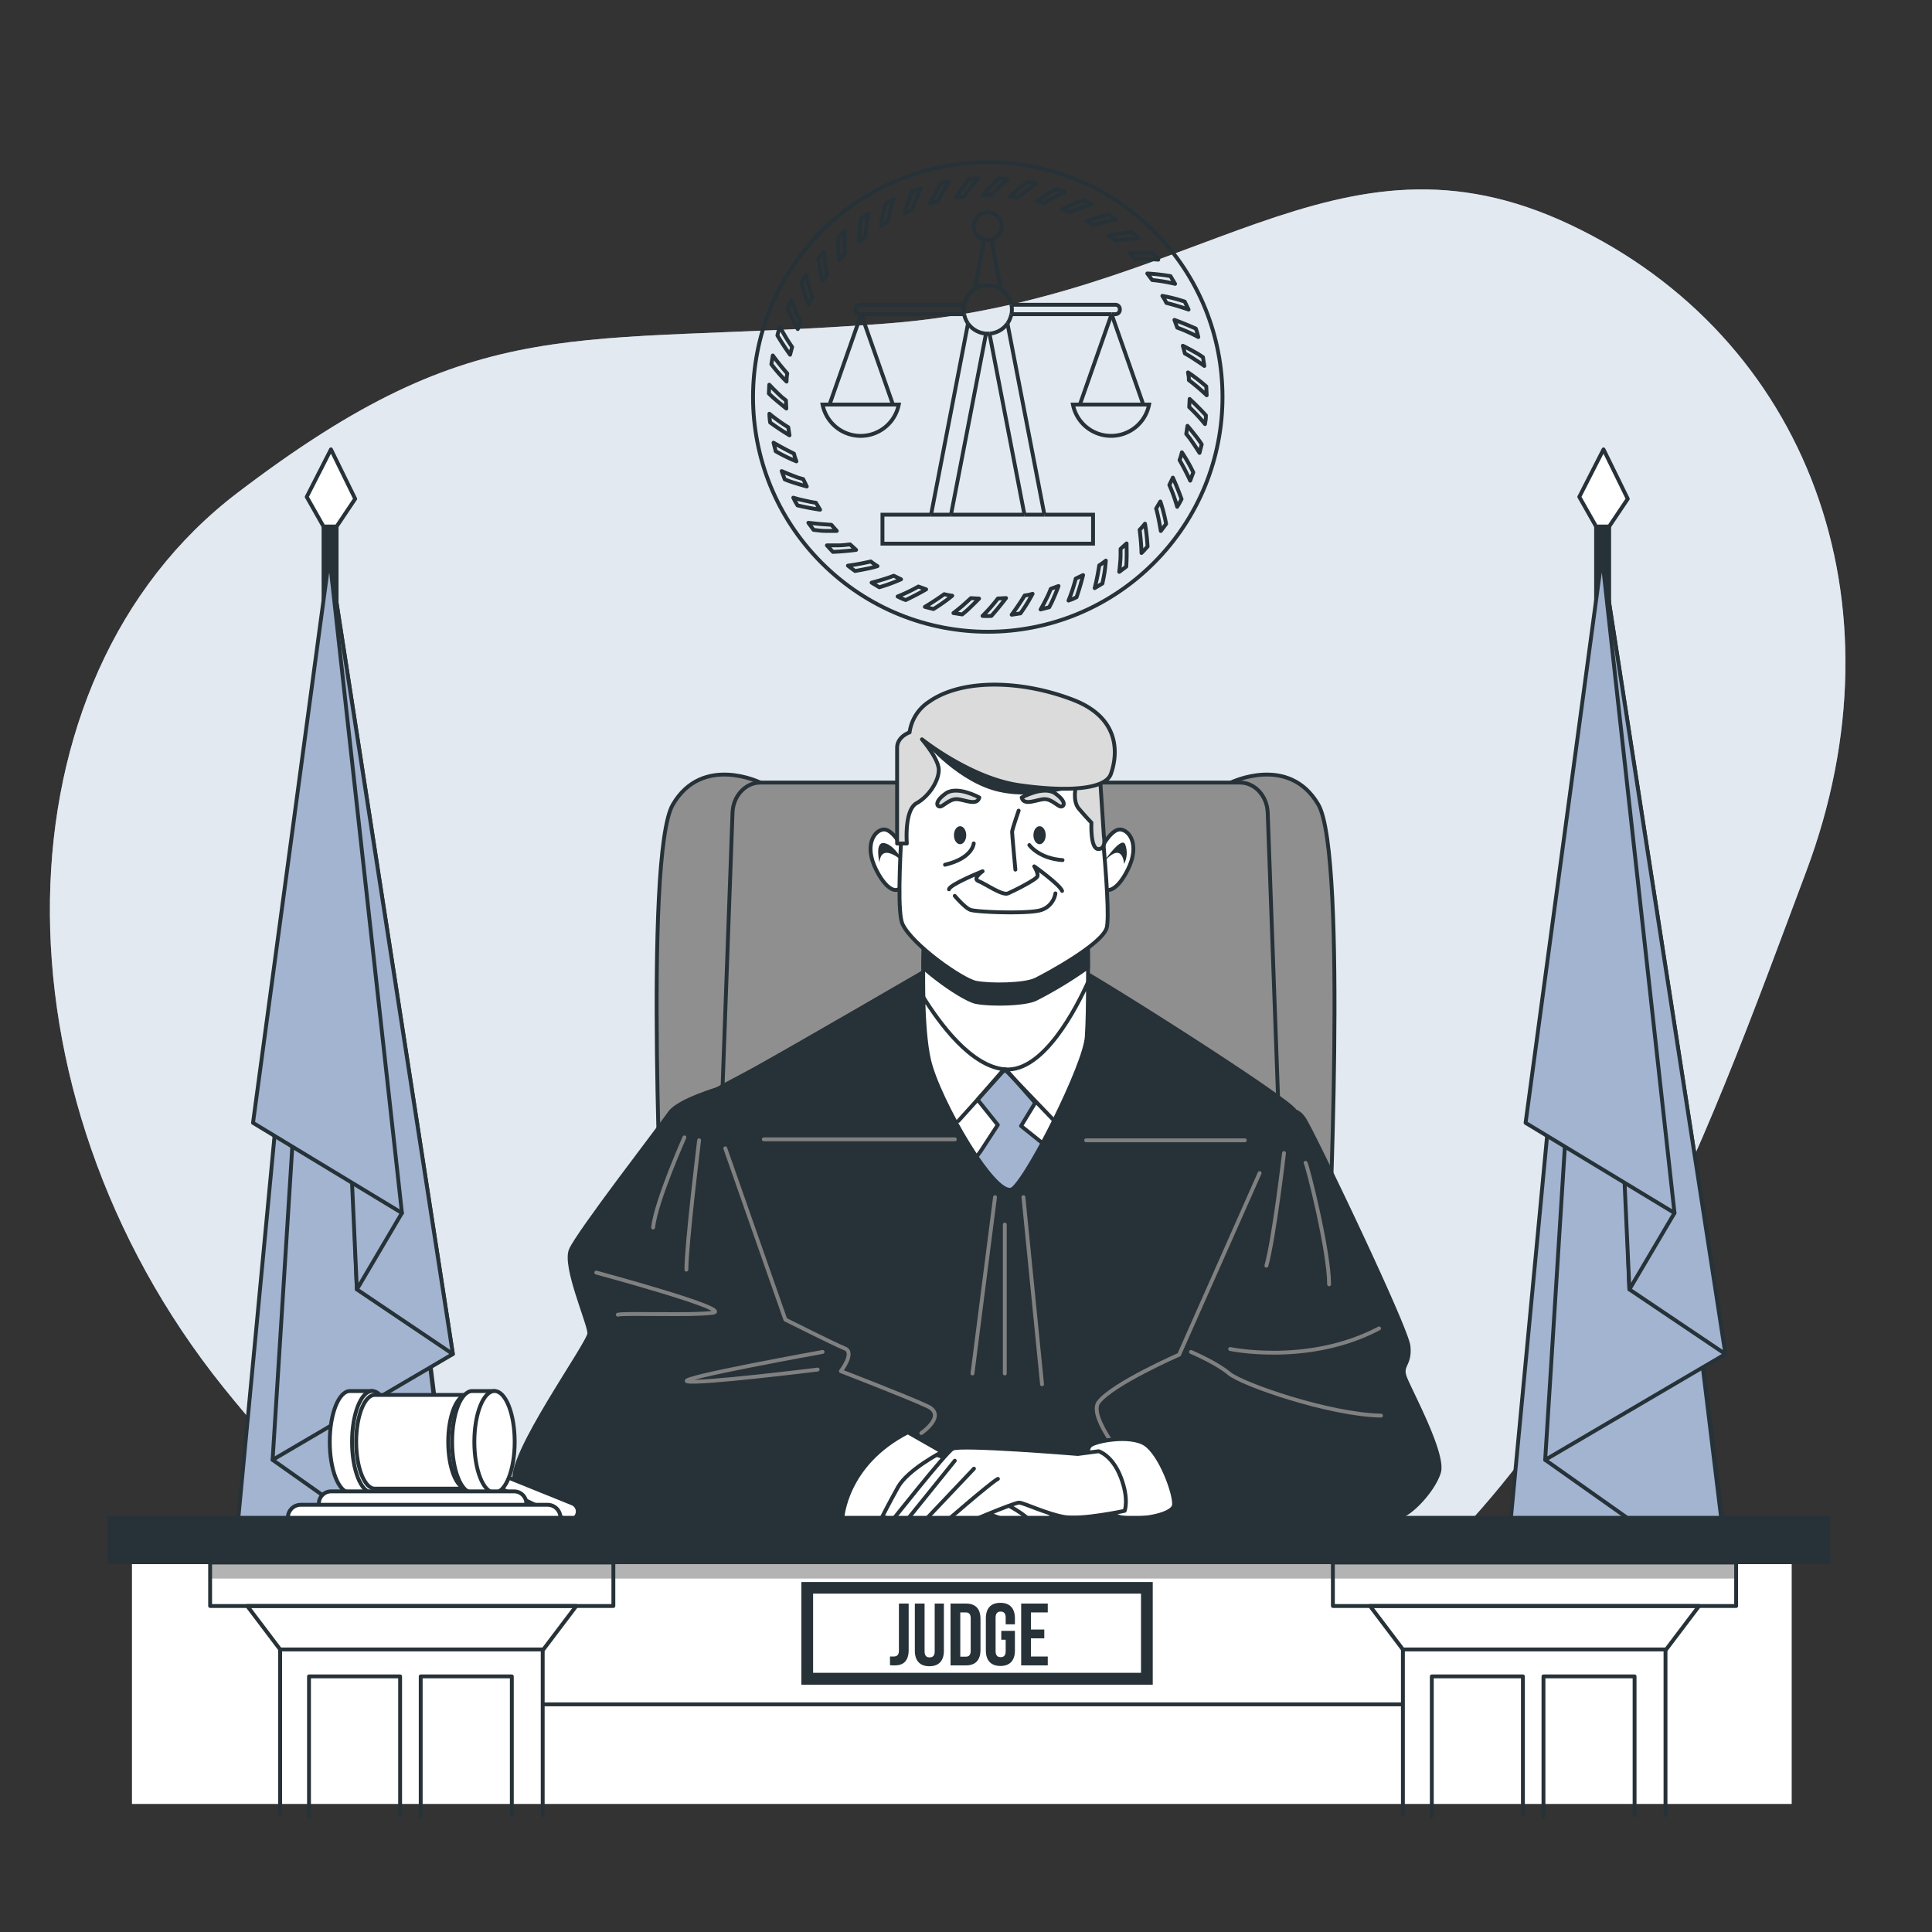 <svg xmlns="http://www.w3.org/2000/svg" viewBox="0 0 500 500"><rect x="0" y="0" width="500" height="500" fill="#333333" stroke="none"/><g id="freepik--background-simple--inject-2"><path d="M187.3,451.92s80.26,23.39,152.14-23.07,101.81-133.48,128-203.29.29-138.39-61-167.38S310.29,77.71,229,83.76,124.57,79.41,61.39,127.59-3.44,282.7,57.78,359,187.3,451.92,187.3,451.92Z" style="fill:#A2B4D0"></path><path d="M187.3,451.92s80.26,23.39,152.14-23.07,101.81-133.48,128-203.29.29-138.39-61-167.38S310.29,77.71,229,83.76,124.57,79.41,61.39,127.59-3.44,282.7,57.78,359,187.3,451.92,187.3,451.92Z" style="fill:#fff;opacity:0.7"></path></g><g id="freepik--Symbol--inject-2"><circle cx="255.63" cy="102.75" r="60.75" transform="translate(2.22 210.85) rotate(-45)" style="fill:none;stroke:#263238;stroke-linecap:round;stroke-linejoin:round"></circle><path d="M307.77,105.36l.11-2.11c1.4,1.31,2.81,2.71,4.2,4.23,0,.38,0,.76-.06,1.14l-.17,1.13A45.89,45.89,0,0,0,307.77,105.36Z" style="fill:none;stroke:#263238;stroke-linecap:round;stroke-linejoin:round"></path><path d="M307,112.3l.32-2.09c.63.74,1.26,1.51,1.88,2.31A27.19,27.19,0,0,1,311,115l-.57,2.21c-.54-.86-1.09-1.7-1.64-2.51l-.83-1.2Z" style="fill:none;stroke:#263238;stroke-linecap:round;stroke-linejoin:round"></path><path d="M305.27,119.06a14.2,14.2,0,0,0,.6-2,41.34,41.34,0,0,1,2.95,5.19l-.79,2.14Q306.71,121.57,305.27,119.06Z" style="fill:none;stroke:#263238;stroke-linecap:round;stroke-linejoin:round"></path><path d="M302.63,125.51l.91-1.9q1.18,2.63,2.24,5.55a21.67,21.67,0,0,1-1.13,2A43,43,0,0,0,302.63,125.51Z" style="fill:none;stroke:#263238;stroke-linecap:round;stroke-linejoin:round"></path><path d="M299.21,131.6l1.09-1.81a44,44,0,0,1,1.49,5.8l-1.37,1.83C300.07,135.39,299.73,133.49,299.21,131.6Z" style="fill:none;stroke:#263238;stroke-linecap:round;stroke-linejoin:round"></path><path d="M294.94,137.12a18.94,18.94,0,0,0,1.38-1.59,53.38,53.38,0,0,1,.67,5.91c-.53.55-1,1.15-1.57,1.67C295.38,141.08,295.17,139,294.94,137.12Z" style="fill:none;stroke:#263238;stroke-linecap:round;stroke-linejoin:round"></path><path d="M290,142.06l1.56-1.42c.05,1.93.05,4-.08,6L289.66,148c.12-1,.21-2,.29-3S290,143,290,142.06Z" style="fill:none;stroke:#263238;stroke-linecap:round;stroke-linejoin:round"></path><path d="M284.48,146.32a20.54,20.54,0,0,0,1.71-1.23c-.09,1-.17,2-.33,3s-.35,1.93-.56,2.92l-2,1.19C283.82,150.17,284.19,148.22,284.48,146.32Z" style="fill:none;stroke:#263238;stroke-linecap:round;stroke-linejoin:round"></path><path d="M278.4,149.74l1.9-.91q-.69,2.79-1.69,5.72c-.34.16-.68.34-1,.48l-1.08.39A42.54,42.54,0,0,0,278.4,149.74Z" style="fill:none;stroke:#263238;stroke-linecap:round;stroke-linejoin:round"></path><path d="M271.94,152.39l2-.73c-.34.92-.71,1.84-1.11,2.77l-.62,1.4-.68,1.32-2.22.57c.5-.89,1-1.77,1.42-2.65A24.31,24.31,0,0,0,271.94,152.39Z" style="fill:none;stroke:#263238;stroke-linecap:round;stroke-linejoin:round"></path><path d="M265.18,154.11l1.05-.16,1-.27a43.44,43.44,0,0,1-3.14,5.06l-2.27.35Q263.69,156.57,265.18,154.11Z" style="fill:none;stroke:#263238;stroke-linecap:round;stroke-linejoin:round"></path><path d="M258.25,154.89l2.11-.11c-1.16,1.53-2.42,3.08-3.79,4.62a17.52,17.52,0,0,1-2.29,0A43.21,43.21,0,0,0,258.25,154.89Z" style="fill:none;stroke:#263238;stroke-linecap:round;stroke-linejoin:round"></path><path d="M251.27,154.8l2.11.11c-.68.7-1.38,1.4-2.11,2.1a28.2,28.2,0,0,1-2.26,2l-2.26-.35c.81-.62,1.58-1.25,2.33-1.88l1.11-1Z" style="fill:none;stroke:#263238;stroke-linecap:round;stroke-linejoin:round"></path><path d="M244.37,153.77a14.28,14.28,0,0,0,2.07.4,42.79,42.79,0,0,1-4.87,3.45l-2.21-.57C241.13,156,242.8,154.89,244.37,153.77Z" style="fill:none;stroke:#263238;stroke-linecap:round;stroke-linejoin:round"></path><path d="M237.68,151.79l2,.73q-2.49,1.44-5.29,2.77a17,17,0,0,1-2.09-.92A42.45,42.45,0,0,0,237.68,151.79Z" style="fill:none;stroke:#263238;stroke-linecap:round;stroke-linejoin:round"></path><path d="M231.29,149l1.9.92a45.42,45.42,0,0,1-5.62,2.06l-2-1.19c1-.26,1.95-.53,2.89-.82S230.35,149.39,231.29,149Z" style="fill:none;stroke:#263238;stroke-linecap:round;stroke-linejoin:round"></path><path d="M225.36,145.31a13.68,13.68,0,0,0,1.73,1.2,25.56,25.56,0,0,1-2.87.71c-1,.2-1.95.39-2.95.55-.61-.46-1.23-.9-1.82-1.38C221.49,146.12,223.48,145.74,225.36,145.31Z" style="fill:none;stroke:#263238;stroke-linecap:round;stroke-linejoin:round"></path><path d="M220,140.89l1.56,1.42q-2.86.38-6,.52L214,141.14c1,0,2,0,3,0S219,141,220,140.89Z" style="fill:none;stroke:#263238;stroke-linecap:round;stroke-linejoin:round"></path><path d="M215.16,135.82c.44.55.94,1.05,1.4,1.58-1,0-2,0-3,0s-2-.16-3-.27l-1.36-1.83Q212.29,135.67,215.16,135.82Z" style="fill:none;stroke:#263238;stroke-linecap:round;stroke-linejoin:round"></path><path d="M211.15,130.11l1.09,1.8c-1.89-.28-3.84-.64-5.84-1.11l-.59-1-.51-1,1.43.41,1.49.34C209.21,129.76,210.19,130,211.15,130.11Z" style="fill:none;stroke:#263238;stroke-linecap:round;stroke-linejoin:round"></path><path d="M207.87,124l.92,1.9c-.94-.26-1.89-.53-2.86-.84a28,28,0,0,1-2.84-1l-.79-2.14c.93.4,1.86.79,2.77,1.14l1.36.52Z" style="fill:none;stroke:#263238;stroke-linecap:round;stroke-linejoin:round"></path><path d="M205.47,117.4c.1.34.16.68.28,1l.36,1a42.81,42.81,0,0,1-5.36-2.62l-.56-2.21C202,115.62,203.74,116.56,205.47,117.4Z" style="fill:none;stroke:#263238;stroke-linecap:round;stroke-linejoin:round"></path><path d="M204,110.58l.32,2.08q-2.46-1.48-5-3.31a15.69,15.69,0,0,1-.2-2.27A42.62,42.62,0,0,0,204,110.58Z" style="fill:none;stroke:#263238;stroke-linecap:round;stroke-linejoin:round"></path><path d="M203.4,103.63l.1,2.1c-.76-.6-1.53-1.23-2.3-1.88l-1.16-1c-.37-.34-.71-.69-1.06-1l.11-2.29c.7.74,1.4,1.46,2.11,2.14l1.05,1C202.62,103,203,103.31,203.4,103.63Z" style="fill:none;stroke:#263238;stroke-linecap:round;stroke-linejoin:round"></path><path d="M203.74,96.65a13.43,13.43,0,0,0-.18,2.1,41,41,0,0,1-3.93-4.49L200,92C201.21,93.66,202.47,95.21,203.74,96.65Z" style="fill:none;stroke:#263238;stroke-linecap:round;stroke-linejoin:round"></path><path d="M205,89.8l-.53,2c-1.12-1.55-2.22-3.21-3.28-5,.1-.37.18-.74.3-1.1l.39-1.08A42.9,42.9,0,0,0,205,89.8Z" style="fill:none;stroke:#263238;stroke-linecap:round;stroke-linejoin:round"></path><path d="M207.18,83.16l-.72,2c-.47-.85-.94-1.73-1.39-2.64l-.67-1.37-.57-1.38,1-2.06c.35,1,.72,1.89,1.1,2.79A29.44,29.44,0,0,0,207.18,83.16Z" style="fill:none;stroke:#263238;stroke-linecap:round;stroke-linejoin:round"></path><path d="M210.24,76.89l-.55.9-.46.95-.56-1.4L208.22,76c-.29-.94-.57-1.9-.83-2.88l1.19-2C209.07,73.13,209.63,75.06,210.24,76.89Z" style="fill:none;stroke:#263238;stroke-linecap:round;stroke-linejoin:round"></path><path d="M214.11,71.08l-1.27,1.69q-.65-2.82-1.1-5.9c.47-.59,1-1.13,1.52-1.7.08,1,.17,2,.3,3S213.91,70.12,214.11,71.08Z" style="fill:none;stroke:#263238;stroke-linecap:round;stroke-linejoin:round"></path><path d="M218.66,65.79l-1.42,1.56c-.11-1-.2-2-.27-3s0-2,0-3l1.69-1.54Q218.53,62.93,218.66,65.79Z" style="fill:none;stroke:#263238;stroke-linecap:round;stroke-linejoin:round"></path><path d="M224,61.23c-.56.43-1.13.83-1.68,1.28.07-1.93.26-3.89.52-5.93a19,19,0,0,1,1.88-1.3,28.68,28.68,0,0,0-.45,3C224.11,59.28,224,60.26,224,61.23Z" style="fill:none;stroke:#263238;stroke-linecap:round;stroke-linejoin:round"></path><path d="M229.76,57.36l-1.8,1.1c.16-1,.34-1.93.54-2.92s.43-2,.73-2.94l2.06-1A43.7,43.7,0,0,0,229.76,57.36Z" style="fill:none;stroke:#263238;stroke-linecap:round;stroke-linejoin:round"></path><path d="M236,54.31a13.74,13.74,0,0,0-1.93.84,42.15,42.15,0,0,1,2.06-5.59l2.15-.79C237.44,50.65,236.69,52.5,236,54.31Z" style="fill:none;stroke:#263238;stroke-linecap:round;stroke-linejoin:round"></path><path d="M242.67,52.16l-2,.52q1.24-2.59,2.8-5.27a17,17,0,0,1,2.24-.43A42.41,42.41,0,0,0,242.67,52.16Z" style="fill:none;stroke:#263238;stroke-linecap:round;stroke-linejoin:round"></path><path d="M249.52,50.86l-2.08.32c.52-.83,1.07-1.65,1.64-2.49l.89-1.25.93-1.15,2.29-.12c-.67.77-1.31,1.55-1.92,2.31A28.63,28.63,0,0,0,249.52,50.86Z" style="fill:none;stroke:#263238;stroke-linecap:round;stroke-linejoin:round"></path><path d="M256.49,50.52a12.27,12.27,0,0,0-2.1,0,41.86,41.86,0,0,1,4.08-4.35l2.28.12Q258.47,48.41,256.49,50.52Z" style="fill:none;stroke:#263238;stroke-linecap:round;stroke-linejoin:round"></path><path d="M263.45,51.12l-2.09-.32c1.44-1.26,3-2.52,4.63-3.76l1.13.18,1.11.29A42.45,42.45,0,0,0,263.45,51.12Z" style="fill:none;stroke:#263238;stroke-linecap:round;stroke-linejoin:round"></path><path d="M270.27,52.59l-2-.52c.8-.56,1.63-1.1,2.48-1.65s1.74-1.08,2.61-1.51l2.15.78c-.91.45-1.8.91-2.66,1.38l-1.28.71Z" style="fill:none;stroke:#263238;stroke-linecap:round;stroke-linejoin:round"></path><path d="M276.82,55c-.32-.15-.63-.32-.95-.45l-1-.36a42.87,42.87,0,0,1,5.45-2.4l2.06,1Q279.47,53.81,276.82,55Z" style="fill:none;stroke:#263238;stroke-linecap:round;stroke-linejoin:round"></path><path d="M283,58.26l-1.8-1.09q2.73-.93,5.75-1.68c.66.39,1.23.89,1.85,1.33-1,.19-1.94.36-2.92.61S283.92,58,283,58.26Z" style="fill:none;stroke:#263238;stroke-linecap:round;stroke-linejoin:round"></path><path d="M288.69,62.27,287,61c1-.2,1.94-.39,2.95-.56s1.95-.24,3-.34l1.69,1.54C292.56,61.79,290.61,62,288.69,62.27Z" style="fill:none;stroke:#263238;stroke-linecap:round;stroke-linejoin:round"></path><path d="M293.76,67.07c-.48-.5-.92-1.06-1.44-1.53a58.61,58.61,0,0,1,5.95-.08,20.43,20.43,0,0,1,1.49,1.74A55,55,0,0,0,293.76,67.07Z" style="fill:none;stroke:#263238;stroke-linecap:round;stroke-linejoin:round"></path><path d="M298.19,72.47l-1.27-1.69a57.16,57.16,0,0,1,6,.68l1.19,2A44,44,0,0,0,298.19,72.47Z" style="fill:none;stroke:#263238;stroke-linecap:round;stroke-linejoin:round"></path><path d="M301.87,78.4a16.63,16.63,0,0,0-1.05-1.83,42.6,42.6,0,0,1,5.78,1.48l1,2.07Q304.66,79.1,301.87,78.4Z" style="fill:none;stroke:#263238;stroke-linecap:round;stroke-linejoin:round"></path><path d="M304.67,84.79l-.73-2q2.71,1,5.53,2.25a15.28,15.28,0,0,1,.65,2.19A42.9,42.9,0,0,0,304.67,84.79Z" style="fill:none;stroke:#263238;stroke-linecap:round;stroke-linejoin:round"></path><path d="M306.65,91.48l-.53-2c.88.43,1.76.9,2.64,1.39l1.33.75,1.24.82.35,2.26q-1.24-.89-2.49-1.68A27.37,27.37,0,0,0,306.65,91.48Z" style="fill:none;stroke:#263238;stroke-linecap:round;stroke-linejoin:round"></path><path d="M307.68,98.38c0-.35,0-.7-.06-1l-.16-1a42,42,0,0,1,4.72,3.63l.11,2.28Q310,100.13,307.68,98.38Z" style="fill:none;stroke:#263238;stroke-linecap:round;stroke-linejoin:round"></path><line x1="255.18" y1="86.34" x2="246.12" y2="133.2" style="fill:none;stroke:#263238;stroke-miterlimit:10"></line><line x1="265.13" y1="133.2" x2="256.08" y2="86.34" style="fill:none;stroke:#263238;stroke-miterlimit:10"></line><line x1="270.29" y1="133.2" x2="260.73" y2="83.72" style="fill:none;stroke:#263238;stroke-miterlimit:10"></line><line x1="252.24" y1="74.86" x2="254.72" y2="61.98" style="fill:none;stroke:#263238;stroke-miterlimit:10"></line><line x1="256.53" y1="61.98" x2="259.02" y2="74.86" style="fill:none;stroke:#263238;stroke-miterlimit:10"></line><line x1="240.96" y1="133.2" x2="250.52" y2="83.72" style="fill:none;stroke:#263238;stroke-miterlimit:10"></line><path d="M222.89,81.31h-.33a1.14,1.14,0,0,1-1.13-1.13V80a1.14,1.14,0,0,1,1.13-1.13h26.93" style="fill:none;stroke:#263238;stroke-miterlimit:10"></path><line x1="222.89" y1="81.31" x2="249.49" y2="81.31" style="fill:none;stroke:#263238;stroke-miterlimit:10"></line><line x1="222.89" y1="81.31" x2="222.89" y2="81.31" style="fill:none;stroke:#263238;stroke-miterlimit:10"></line><line x1="287.68" y1="81.31" x2="261.76" y2="81.31" style="fill:none;stroke:#263238;stroke-miterlimit:10"></line><line x1="287.68" y1="81.31" x2="287.68" y2="81.31" style="fill:none;stroke:#263238;stroke-miterlimit:10"></line><path d="M287.68,81.31h1a1.14,1.14,0,0,0,1.13-1.13V80a1.14,1.14,0,0,0-1.13-1.13H261.76" style="fill:none;stroke:#263238;stroke-miterlimit:10"></path><line x1="270.29" y1="133.2" x2="265.13" y2="133.2" style="fill:none;stroke:#263238;stroke-miterlimit:10"></line><line x1="240.96" y1="133.2" x2="246.12" y2="133.2" style="fill:none;stroke:#263238;stroke-miterlimit:10"></line><polyline points="240.96 133.2 228.38 133.2 228.38 140.7 282.88 140.7 282.88 133.2 270.29 133.2" style="fill:none;stroke:#263238;stroke-miterlimit:10"></polyline><line x1="246.12" y1="133.2" x2="265.13" y2="133.2" style="fill:none;stroke:#263238;stroke-miterlimit:10"></line><path d="M261.76,81.31a6.06,6.06,0,0,0,0-2.4" style="fill:none;stroke:#263238;stroke-miterlimit:10"></path><path d="M255.18,86.34l.45,0,.45,0" style="fill:none;stroke:#263238;stroke-miterlimit:10"></path><path d="M252.24,74.86a6.24,6.24,0,0,0-2.75,4" style="fill:none;stroke:#263238;stroke-miterlimit:10"></path><path d="M252.24,74.86a6.19,6.19,0,0,1,6.78,0" style="fill:none;stroke:#263238;stroke-miterlimit:10"></path><path d="M261.76,78.91a6.22,6.22,0,0,0-2.74-4" style="fill:none;stroke:#263238;stroke-miterlimit:10"></path><path d="M250.52,83.72a6.25,6.25,0,0,1-1-2.41" style="fill:none;stroke:#263238;stroke-miterlimit:10"></path><path d="M256.08,86.34a6.25,6.25,0,0,0,4.65-2.62" style="fill:none;stroke:#263238;stroke-miterlimit:10"></path><path d="M249.49,81.31a6.06,6.06,0,0,1,0-2.4" style="fill:none;stroke:#263238;stroke-miterlimit:10"></path><path d="M260.73,83.72a6.25,6.25,0,0,0,1-2.41" style="fill:none;stroke:#263238;stroke-miterlimit:10"></path><path d="M255.18,86.34a6.27,6.27,0,0,1-4.66-2.62" style="fill:none;stroke:#263238;stroke-miterlimit:10"></path><path d="M256.53,62a3.22,3.22,0,0,1-1.81,0" style="fill:none;stroke:#263238;stroke-miterlimit:10"></path><path d="M256.53,62a3.6,3.6,0,1,0-1.81,0" style="fill:none;stroke:#263238;stroke-miterlimit:10"></path><line x1="230.99" y1="104.4" x2="222.89" y2="81.31" style="fill:none;stroke:#263238;stroke-miterlimit:10"></line><line x1="222.89" y1="81.31" x2="214.79" y2="104.4" style="fill:none;stroke:#263238;stroke-miterlimit:10"></line><path d="M212.88,104.7a10.05,10.05,0,0,0,19.72,0Z" style="fill:none;stroke:#263238;stroke-miterlimit:10"></path><line x1="287.68" y1="81.31" x2="295.78" y2="104.4" style="fill:none;stroke:#263238;stroke-miterlimit:10"></line><line x1="287.68" y1="81.31" x2="279.58" y2="104.4" style="fill:none;stroke:#263238;stroke-miterlimit:10"></line><path d="M287.53,112.8a10,10,0,0,0,9.85-8.1H277.67A10.05,10.05,0,0,0,287.53,112.8Z" style="fill:none;stroke:#263238;stroke-miterlimit:10"></path></g><g id="freepik--Flags--inject-2"><rect x="83.73" y="136.26" width="3.38" height="258.83" style="fill:#263238;stroke:#263238;stroke-linecap:round;stroke-linejoin:round"></rect><polygon points="116.64 395.09 85.25 144.04 61.47 395.09 116.64 395.09" style="fill:#A2B4D0;stroke:#263238;stroke-linecap:round;stroke-linejoin:round"></polygon><polygon points="116.37 395.09 107.08 318.93 70.55 377.81 94.99 395.09 116.37 395.09" style="fill:#A2B4D0;stroke:#263238;stroke-linecap:round;stroke-linejoin:round"></polygon><polygon points="117.2 350.43 70.55 377.81 85.25 144.04 117.2 350.43" style="fill:#A2B4D0;stroke:#263238;stroke-linecap:round;stroke-linejoin:round"></polygon><polygon points="85.25 144.04 117.2 350.43 92.36 333.7 85.25 144.04" style="fill:#A2B4D0;stroke:#263238;stroke-linecap:round;stroke-linejoin:round"></polygon><polygon points="92.36 333.7 104.02 313.92 90.33 289.07 92.36 333.7" style="fill:#A2B4D0;stroke:#263238;stroke-linecap:round;stroke-linejoin:round"></polygon><polygon points="85.25 144.04 65.48 290.59 104.02 313.92 85.25 144.04" style="fill:#A2B4D0;stroke:#263238;stroke-linecap:round;stroke-linejoin:round"></polygon><polygon points="83.73 136.26 79.38 128.59 85.65 116.3 91.92 129.1 87.11 136.26 83.73 136.26" style="fill:#fff;stroke:#263238;stroke-linecap:round;stroke-linejoin:round"></polygon><rect x="413.07" y="136.26" width="3.38" height="258.83" style="fill:#263238;stroke:#263238;stroke-linecap:round;stroke-linejoin:round"></rect><polygon points="445.98 395.09 414.59 144.04 390.81 395.09 445.98 395.09" style="fill:#A2B4D0;stroke:#263238;stroke-linecap:round;stroke-linejoin:round"></polygon><polygon points="445.71 395.09 436.42 318.93 399.89 377.81 424.33 395.09 445.71 395.09" style="fill:#A2B4D0;stroke:#263238;stroke-linecap:round;stroke-linejoin:round"></polygon><polygon points="446.54 350.43 399.89 377.81 414.59 144.04 446.54 350.43" style="fill:#A2B4D0;stroke:#263238;stroke-linecap:round;stroke-linejoin:round"></polygon><polygon points="414.59 144.04 446.54 350.43 421.69 333.7 414.59 144.04" style="fill:#A2B4D0;stroke:#263238;stroke-linecap:round;stroke-linejoin:round"></polygon><polygon points="421.69 333.7 433.36 313.92 419.67 289.07 421.69 333.7" style="fill:#A2B4D0;stroke:#263238;stroke-linecap:round;stroke-linejoin:round"></polygon><polygon points="414.59 144.04 394.82 290.59 433.36 313.92 414.59 144.04" style="fill:#A2B4D0;stroke:#263238;stroke-linecap:round;stroke-linejoin:round"></polygon><polygon points="413.07 136.26 408.72 128.59 414.99 116.3 421.26 129.1 416.45 136.26 413.07 136.26" style="fill:#fff;stroke:#263238;stroke-linecap:round;stroke-linejoin:round"></polygon></g><g id="freepik--Character--inject-2"><path d="M196.78,202.53s-15-7.38-22.64,5.68-2.53,118.73-2.53,118.73H192.4Z" style="fill:#8f8f8f;stroke:#263238;stroke-linecap:round;stroke-linejoin:round"></path><path d="M318.53,202.53s15-7.38,22.64,5.68,2.53,118.73,2.53,118.73H322.91Z" style="fill:#8f8f8f;stroke:#263238;stroke-linecap:round;stroke-linejoin:round"></path><path d="M196.78,202.53H320.89c3.86,0,7,3.42,7.19,7.74l4.28,117.8H185.3l4.28-117.8C189.74,206,192.91,202.53,196.78,202.53Z" style="fill:#8f8f8f;stroke:#263238;stroke-linecap:round;stroke-linejoin:round"></path><path d="M241.28,250.23S205.53,271,195.39,276.6,178.14,285,178.14,289V392.44H339.4s-3.29-102.15-4.31-104.93-55.52-37.28-58.82-38.29S241.28,250.23,241.28,250.23Z" style="fill:#263238;stroke:#263238;stroke-linecap:round;stroke-linejoin:round"></path><path d="M332.3,288.27s2.79-2.54,5.33,1.52,26.37,53.75,26.88,58.57-2,4.82-1,7.86,10.4,20,8.88,24.85-7.67,11.1-10.2,11.35-54,0-54,0a18.49,18.49,0,0,1-9.83-6c-3.81-4.82-13.95-18.25-13.95-20.54s11.16-10.39,13.44-12.93,9.38-2.28,10.4-3S321.91,320,325,312.35a124.23,124.23,0,0,0,4.82-15" style="fill:#263238;stroke:#263238;stroke-linecap:round;stroke-linejoin:round"></path><path d="M298.33,386.39s-17.71-18.71-14-23.52,20.83-12.28,20.83-12.28l20.83-47" style="fill:none;stroke:gray;stroke-linecap:round;stroke-linejoin:round"></path><path d="M308.22,349.88s6.59,2.79,9.89,5.58,25.86,10.65,39.3,10.9" style="fill:none;stroke:gray;stroke-linecap:round;stroke-linejoin:round"></path><path d="M318.36,349.12s20.28,4.31,38.54-5.33" style="fill:none;stroke:gray;stroke-linecap:round;stroke-linejoin:round"></path><path d="M332.3,298.41s-2.53,21.8-4.56,29.16" style="fill:none;stroke:gray;stroke-linecap:round;stroke-linejoin:round"></path><path d="M337.88,300.94c.51.76,6.09,22.82,6.09,31.44" style="fill:none;stroke:gray;stroke-linecap:round;stroke-linejoin:round"></path><path d="M186.26,281.67s-10.65,3.05-12.93,6.34-23.84,31.19-25.61,35.5,4.81,19,4.81,21.55S131,377.26,133.26,383.6s10.15,8.62,10.15,8.62H218s5.83-11.91,11.92-16.22,9.13-3.3,10.65-5.58-.51-6.34-5.58-8.88-19.27-7.86-19.27-7.86,3.55-2.28,1-4.05-12.42-6.6-13.43-8.12-10.65-26.87-13.7-39.05" style="fill:#263238;stroke:#263238;stroke-linecap:round;stroke-linejoin:round"></path><path d="M238.43,370.88s6.7-4.54,1.61-6.94-22.43-9.08-22.43-9.08,3.73-4.81,1.06-5.87-15.42-7.48-15.42-7.48L187.7,297.18" style="fill:none;stroke:gray;stroke-linecap:round;stroke-linejoin:round"></path><path d="M154.31,329.34s35.75,9.64,30.17,10.4-22.56,0-24.59.5" style="fill:none;stroke:gray;stroke-linecap:round;stroke-linejoin:round"></path><path d="M212.88,349.88s-38,6.85-35,7.61,33.72-3.05,33.72-3.05" style="fill:none;stroke:gray;stroke-linecap:round;stroke-linejoin:round"></path><path d="M180.93,295.11s-3.29,26.88-3.29,33.47" style="fill:none;stroke:gray;stroke-linecap:round;stroke-linejoin:round"></path><path d="M177.13,294.35s-7.35,16.48-8.11,23.33" style="fill:none;stroke:gray;stroke-linecap:round;stroke-linejoin:round"></path><line x1="197.67" y1="294.86" x2="247.11" y2="294.86" style="fill:none;stroke:gray;stroke-linecap:round;stroke-linejoin:round"></line><line x1="281.09" y1="295.11" x2="322.16" y2="295.11" style="fill:none;stroke:gray;stroke-linecap:round;stroke-linejoin:round"></line><line x1="257.51" y1="309.82" x2="251.67" y2="355.46" style="fill:none;stroke:gray;stroke-linecap:round;stroke-linejoin:round"></line><line x1="260.04" y1="316.92" x2="260.04" y2="355.46" style="fill:none;stroke:gray;stroke-linecap:round;stroke-linejoin:round"></line><line x1="264.86" y1="309.82" x2="269.68" y2="358.25" style="fill:none;stroke:gray;stroke-linecap:round;stroke-linejoin:round"></line><path d="M239.14,242.74s-1,21.45,1.31,31.65S258,311,262.16,307.61s18.57-31.91,19.09-39.23.27-25.64.27-25.64-14.39,8.89-24.07,6.54A103.44,103.44,0,0,1,239.14,242.74Z" style="fill:#fff;stroke:#263238;stroke-linecap:round;stroke-linejoin:round"></path><path d="M238.93,250.39c4.83,4.31,11.29,8.44,13.67,8.92,3.6.72,12.6.63,15.48-.8a106.49,106.49,0,0,0,13.5-8.2c0-4.31-.06-7.57-.06-7.57s-14.39,8.89-24.07,6.54a103.44,103.44,0,0,1-18.31-6.54S239,245.91,238.93,250.39Z" style="fill:#263238;stroke:#263238;stroke-linecap:round;stroke-linejoin:round"></path><path d="M281.58,254.19c-2.83,6.3-11.48,23.41-21.52,22.56-8.85-.76-17-12.1-21.11-18.68.12,5.81.51,12.05,1.5,16.32,2.35,10.2,17.52,36.62,21.71,33.22s18.57-31.91,19.09-39.23C281.49,265,281.57,259.34,281.58,254.19Z" style="fill:#fff;stroke:#263238;stroke-linecap:round;stroke-linejoin:round"></path><path d="M260.85,277.39c-.6.07-.18-.59-.79-.64s-.16.62-.69.51L253,284.59l5.23,6.54-4.44,6.81s-.52.67-1.06,1.43c3.91,5.76,7.65,9.69,9.43,8.24,1.55-1.26,4.5-6,7.63-11.77l-5.54-4.44,3.66-6Z" style="fill:#A2B4D0;stroke:#263238;stroke-linecap:round;stroke-linejoin:round"></path><polyline points="248.03 290.09 260.06 276.75 272.88 290.09" style="fill:none;stroke:#263238;stroke-linecap:round;stroke-linejoin:round"></polyline><path d="M233.52,219.33s-2.55-4.87-4.88-4.66-5.09,4-1.91,10.39,6.36,6.15,6.57,3.61S233.52,219.33,233.52,219.33Z" style="fill:#fff;stroke:#263238;stroke-linecap:round;stroke-linejoin:round"></path><path d="M227.6,223.21s-1.33-5.55,1.34-5,4.78,4.78,4.78,4.78S228.08,217.71,227.6,223.21Z" style="fill:#263238"></path><path d="M285.1,219.33s2.54-4.87,4.88-4.66,5.08,4,1.9,10.39-6.36,6.15-6.57,3.61S285.1,219.33,285.1,219.33Z" style="fill:#fff;stroke:#263238;stroke-linecap:round;stroke-linejoin:round"></path><path d="M285.55,223.21s5-7.46,5.74-4.4a6.22,6.22,0,0,1-.38,4.78S290.61,217.38,285.55,223.21Z" style="fill:#263238"></path><path d="M235.36,189.54s-4.31,44.21-1.79,49.61,15.44,14.46,19,15.18,12.6.63,15.48-.8,16.89-9,18.33-13.3-2.87-45.66-4.67-51-13.66-9-24.45-9S236.44,186.3,235.36,189.54Z" style="fill:#fff;stroke:#263238;stroke-linecap:round;stroke-linejoin:round"></path><path d="M239.87,192s8.61,10.21,18.86,12.45,21-1.72,21-1.72Z" style="fill:#263238;stroke:#263238;stroke-linecap:round;stroke-linejoin:round"></path><path d="M263.63,209.79s-1.7,4.88-1.7,5.51.85,9.76.85,9.76" style="fill:none;stroke:#263238;stroke-linecap:round;stroke-linejoin:round"></path><path d="M245.6,230.15c.22-1.27,8.7-4.67,8.7-4.67s-2.76,1.91-1.06,2.55,6.15,3.82,7.63,3.18,7.43-3.6,7.64-4.45-.85-2.55-.85-2.55,6.58,4.67,7.21,6.36" style="fill:none;stroke:#263238;stroke-linecap:round;stroke-linejoin:round"></path><path d="M253.45,206.4s-5.72-3.18-8.69-1.06-2.34,3.39-1.49,3.39,2.33-1.91,4.24-1.91S252.82,208.73,253.45,206.4Z" style="fill:#dbdbdb;stroke:#263238;stroke-linecap:round;stroke-linejoin:round"></path><path d="M264.41,206.4s5.72-3.18,8.69-1.06,2.34,3.39,1.49,3.39-2.34-1.91-4.24-1.91S265,208.73,264.41,206.4Z" style="fill:#dbdbdb;stroke:#263238;stroke-linecap:round;stroke-linejoin:round"></path><ellipse cx="248.47" cy="216.15" rx="1.59" ry="2.33" style="fill:#263238"></ellipse><ellipse cx="269.04" cy="216.15" rx="1.59" ry="2.33" style="fill:#263238"></ellipse><path d="M247.09,231.85s2.54,3,4,3.6,14,1.06,17.81.21a5.41,5.41,0,0,0,4.24-4.45" style="fill:none;stroke:#263238;stroke-linecap:round;stroke-linejoin:round"></path><path d="M252,218.27s-.22,3.82-7.43,5.52" style="fill:none;stroke:#263238;stroke-linecap:round;stroke-linejoin:round"></path><path d="M266.39,218.7s2.44,3.47,8.59,3.9" style="fill:none;stroke:#263238;stroke-linecap:round;stroke-linejoin:round"></path><path d="M278.5,203.2s-1.08,4,.72,6.11,3.24,3.59,3.24,3.59-.36,6.83,1.79,6.83,1.44-3.23,1.44-3.23L284.61,200Z" style="fill:#dbdbdb;stroke:#263238;stroke-linecap:round;stroke-linejoin:round"></path><path d="M238.6,191.34s12.58,10.06,25.16,11.86,22.29,1.08,23.73-2.88,3.29-14.13-9.65-19.16-28.63-5.73-37.44.47a11.27,11.27,0,0,0-5,7.91s-3.23,1.08-3.23,4V218.3h2.52s-.72-8.63,2.51-10.43,5.75-5.75,5.75-8.63S238.6,191.34,238.6,191.34Z" style="fill:#dbdbdb;stroke:#263238;stroke-linecap:round;stroke-linejoin:round"></path><path d="M240.49,375.88s21.79,7.35,25.33,8.61,11.91,6.08,11.91,7.6-.25,1.78-1.77,1.78H255.44c-1.27,0-23,.26-24.05-.38a18.22,18.22,0,0,0-4.33-1.14S231.11,376.64,240.49,375.88Z" style="fill:#fff;stroke:#263238;stroke-linecap:round;stroke-linejoin:round"></path><path d="M247.08,389.56s9.88,2,13.68,4.31" style="fill:#fff;stroke:#263238;stroke-linecap:round;stroke-linejoin:round"></path><path d="M252.14,385.51s11.66,4.56,14.7,8.36" style="fill:#fff;stroke:#263238;stroke-linecap:round;stroke-linejoin:round"></path><path d="M258.73,384.24s11.4,5.07,14.69,9.12" style="fill:#fff;stroke:#263238;stroke-linecap:round;stroke-linejoin:round"></path><path d="M234.94,370.67l8.87,5.07s-8.87,4.57-11.41,9.13-4.31,8.11-4.31,8.11H218S218.71,379,234.94,370.67Z" style="fill:#fff;stroke:#263238;stroke-linecap:round;stroke-linejoin:round"></path><path d="M281.92,377.47s-.89-2.08.19-3.29,10.33-3,14.25-.45,7.66,12.62,7.49,15.66-11.18,4.44-14.65,3S281.92,377.47,281.92,377.47Z" style="fill:#fff;stroke:#263238;stroke-linecap:round;stroke-linejoin:round"></path><path d="M284.32,375.58l-5.38.71s-30.58-2.51-32.43-1.35-16.07,19.15-16.07,19.15l17.46,1s14.58-6.28,15.85-6.21,7.2,2.95,11.72,3.72S291.06,391,291.06,391s1.19-3-1-8.7S284.32,375.58,284.32,375.58Z" style="fill:#fff;stroke:#263238;stroke-linecap:round;stroke-linejoin:round"></path><path d="M243.6,394.84s12.83-11.2,14.66-12.11" style="fill:#fff;stroke:#263238;stroke-linecap:round;stroke-linejoin:round"></path><line x1="252.06" y1="380.09" x2="238.82" y2="394.06" style="fill:#fff;stroke:#263238;stroke-linecap:round;stroke-linejoin:round"></line><line x1="247.1" y1="378.03" x2="233.98" y2="394.29" style="fill:#fff;stroke:#263238;stroke-linecap:round;stroke-linejoin:round"></line></g><g id="freepik--Hammer--inject-2"><path d="M107.25,372.59l40.88,16.5a2.23,2.23,0,0,1,1.3,2.71h0a2.22,2.22,0,0,1-3.08,1.36l-39.48-18.65Z" style="fill:#fff;stroke:#263238;stroke-linecap:round;stroke-linejoin:round"></path><path d="M90.57,360h5.76v26.3H90.57c-2.89,0-5.23-5.89-5.23-13.15S87.68,360,90.57,360Z" style="fill:#fff;stroke:#263238;stroke-linecap:round;stroke-linejoin:round"></path><ellipse cx="96.33" cy="373.15" rx="5.22" ry="13.15" style="fill:#fff;stroke:#263238;stroke-linecap:round;stroke-linejoin:round"></ellipse><path d="M97,361h23.83v24.26H97c-2.66,0-4.82-5.43-4.82-12.13S94.36,361,97,361Z" style="fill:#fff;stroke:#263238;stroke-linecap:round;stroke-linejoin:round"></path><path d="M116,373.15c0,6.7,2.16,12.13,4.82,12.13s4.82-5.43,4.82-12.13S123.51,361,120.85,361,116,366.45,116,373.15Z" style="fill:#fff;stroke:#263238;stroke-linecap:round;stroke-linejoin:round"></path><path d="M122.21,360H128v26.3h-5.77c-2.88,0-5.22-5.89-5.22-13.15S119.33,360,122.21,360Z" style="fill:#fff;stroke:#263238;stroke-linecap:round;stroke-linejoin:round"></path><ellipse cx="127.98" cy="373.15" rx="5.22" ry="13.15" style="fill:#fff;stroke:#263238;stroke-linecap:round;stroke-linejoin:round"></ellipse><path d="M82.51,386h53.7a0,0,0,0,1,0,0v.48a3.17,3.17,0,0,1-3.17,3.17H85.68a3.17,3.17,0,0,1-3.17-3.17V386A0,0,0,0,1,82.51,386Z" transform="translate(218.73 775.62) rotate(180)" style="fill:#fff;stroke:#263238;stroke-linecap:round;stroke-linejoin:round"></path><path d="M74.46,389.44H145a0,0,0,0,1,0,0v.5a3.33,3.33,0,0,1-3.33,3.33H77.79a3.33,3.33,0,0,1-3.33-3.33v-.5A0,0,0,0,1,74.46,389.44Z" transform="translate(219.5 782.71) rotate(180)" style="fill:#fff;stroke:#263238;stroke-linecap:round;stroke-linejoin:round"></path></g><g id="freepik--Table--inject-2"><rect x="34.15" y="399.56" width="429.54" height="67.3" style="fill:#fff"></rect><rect x="54.55" y="402.39" width="394.69" height="6.14" style="opacity:0.3"></rect><rect x="28.29" y="392.81" width="444.9" height="11.49" style="fill:#263238;stroke:#263238;stroke-linecap:round;stroke-linejoin:round"></rect><rect x="54.38" y="404.38" width="104.36" height="11.25" style="fill:none;stroke:#263238;stroke-linecap:round;stroke-linejoin:round"></rect><polygon points="140.63 426.88 72.5 426.88 63.99 415.63 149.14 415.63 140.63 426.88" style="fill:none;stroke:#263238;stroke-linecap:round;stroke-linejoin:round"></polygon><line x1="72.5" y1="426.88" x2="72.5" y2="469.75" style="fill:none;stroke:#263238;stroke-linecap:round;stroke-linejoin:round"></line><line x1="140.45" y1="469.75" x2="140.45" y2="426.88" style="fill:none;stroke:#263238;stroke-linecap:round;stroke-linejoin:round"></line><polyline points="79.97 470 79.97 433.85 103.55 433.85 103.55 469.75" style="fill:none;stroke:#263238;stroke-linecap:round;stroke-linejoin:round"></polyline><polyline points="108.88 470 108.88 433.85 132.46 433.85 132.46 469.75" style="fill:none;stroke:#263238;stroke-linecap:round;stroke-linejoin:round"></polyline><rect x="344.95" y="404.38" width="104.36" height="11.25" style="fill:none;stroke:#263238;stroke-linecap:round;stroke-linejoin:round"></rect><polygon points="431.2 426.88 363.07 426.88 354.56 415.63 439.71 415.63 431.2 426.88" style="fill:none;stroke:#263238;stroke-linecap:round;stroke-linejoin:round"></polygon><line x1="363.07" y1="469.75" x2="363.07" y2="426.88" style="fill:none;stroke:#263238;stroke-linecap:round;stroke-linejoin:round"></line><line x1="431.03" y1="426.88" x2="431.03" y2="469.75" style="fill:none;stroke:#263238;stroke-linecap:round;stroke-linejoin:round"></line><polyline points="370.55 470 370.55 433.85 394.13 433.85 394.13 469.75" style="fill:none;stroke:#263238;stroke-linecap:round;stroke-linejoin:round"></polyline><polyline points="399.45 470 399.45 433.85 423.03 433.85 423.03 469.75" style="fill:none;stroke:#263238;stroke-linecap:round;stroke-linejoin:round"></polyline><line x1="140.96" y1="441.09" x2="362.57" y2="441.09" style="fill:none;stroke:#263238;stroke-linecap:round;stroke-linejoin:round"></line><rect x="208.91" y="410.91" width="87.9" height="23.52" style="fill:#fff"></rect><path d="M230.33,428.71c.27,0,.59,0,.87,0,.8,0,1.44-.29,1.44-1.53V415h2.52V427c0,3.21-1.72,4-3.62,4a9.4,9.4,0,0,1-1.21-.05Z" style="fill:#263238"></path><path d="M239.28,415v12.38c0,1.14.51,1.55,1.31,1.55s1.31-.41,1.31-1.55V415h2.38v12.22c0,2.56-1.28,4-3.76,4s-3.76-1.47-3.76-4V415Z" style="fill:#263238"></path><path d="M246,415h4c2.52,0,3.75,1.4,3.75,4V427c0,2.56-1.23,4-3.75,4h-4Zm2.52,2.29v11.46h1.42c.8,0,1.28-.41,1.28-1.56v-8.34c0-1.15-.48-1.56-1.28-1.56Z" style="fill:#263238"></path><path d="M259.13,422.06h3.53v5.09c0,2.57-1.29,4-3.76,4s-3.76-1.47-3.76-4v-8.34c0-2.57,1.28-4,3.76-4s3.76,1.46,3.76,4v1.56h-2.39v-1.72c0-1.15-.5-1.58-1.3-1.58s-1.31.43-1.31,1.58v8.66c0,1.15.51,1.56,1.31,1.56s1.3-.41,1.3-1.56v-2.95h-1.14Z" style="fill:#263238"></path><path d="M266.8,421.72h3.46V424H266.8v4.7h4.36V431h-6.88V415h6.88v2.29H266.8Z" style="fill:#263238"></path><path d="M295.29,412.43v20.49H210.43V412.43h84.86m3-3H207.39V436h90.94V409.39Z" style="fill:#263238"></path></g></svg>